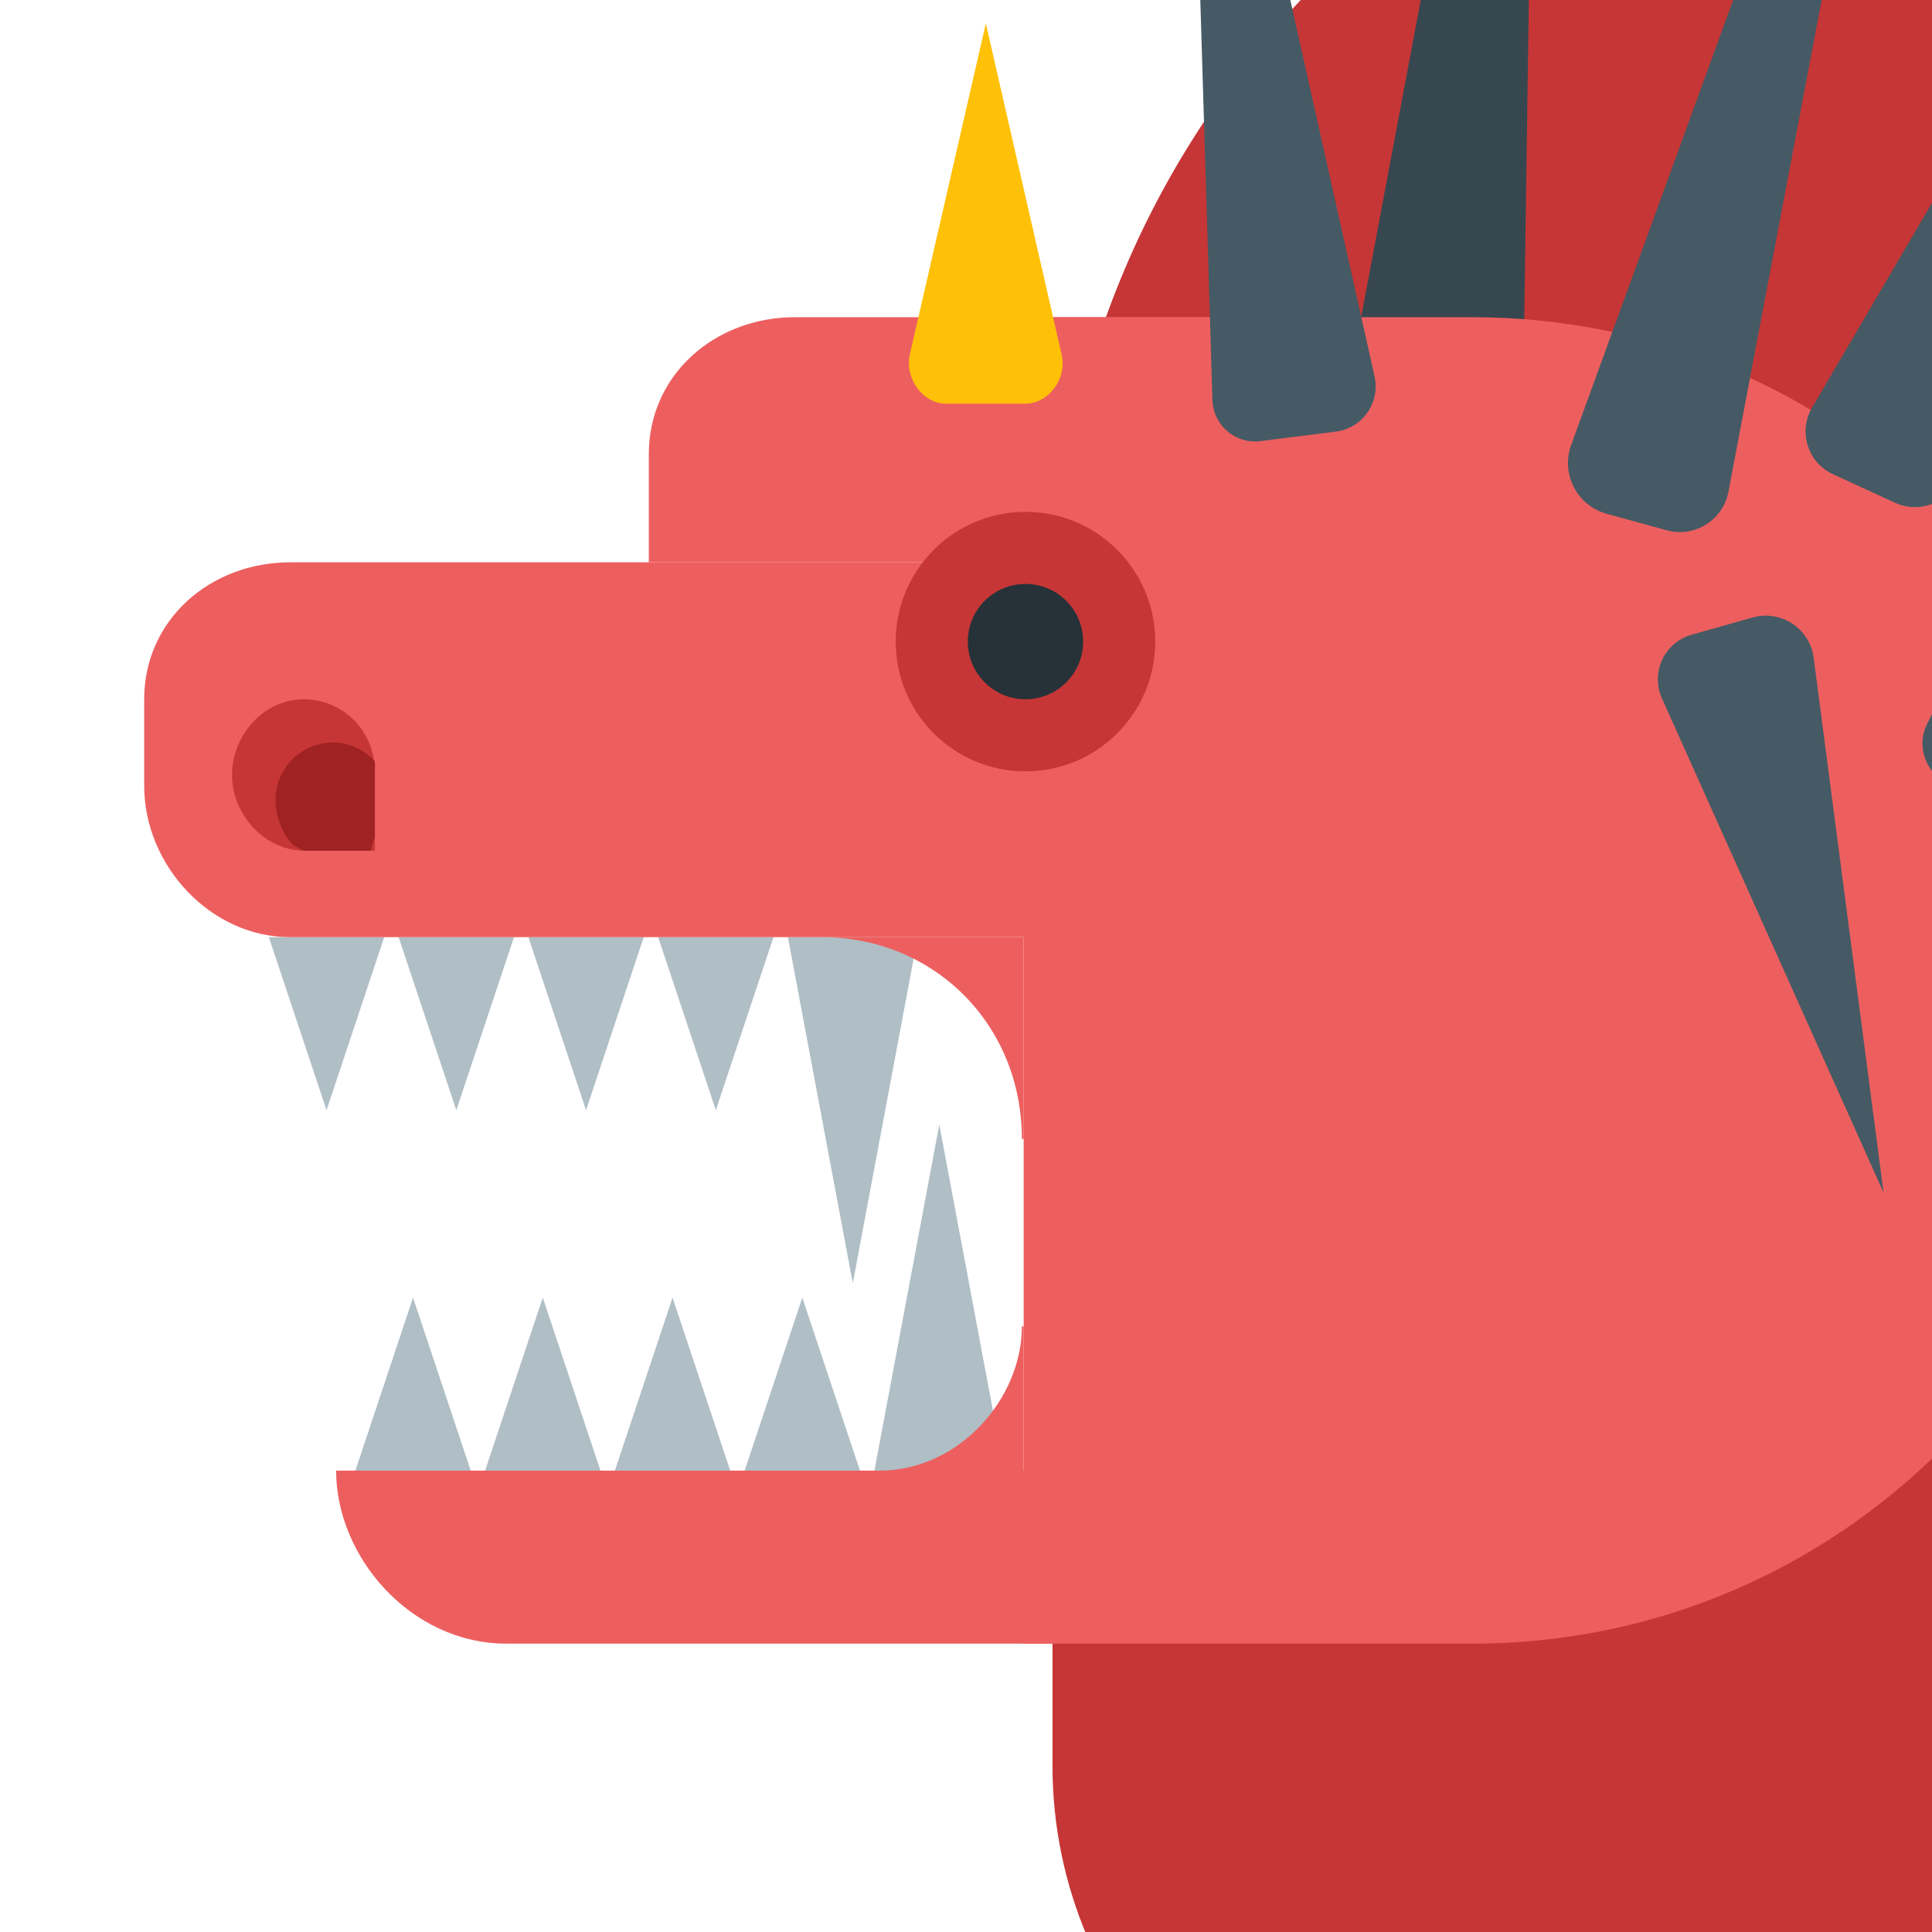 <?xml version="1.0" encoding="utf-8"?>
<!-- Generator: Adobe Illustrator 16.0.0, SVG Export Plug-In . SVG Version: 6.00 Build 0)  -->
<!DOCTYPE svg PUBLIC "-//W3C//DTD SVG 1.1//EN" "http://www.w3.org/Graphics/SVG/1.1/DTD/svg11.dtd">
<svg version="1.1" xmlns="http://www.w3.org/2000/svg" xmlns:xlink="http://www.w3.org/1999/xlink" x="0px" y="0px" width="134px"
	 height="134px" viewBox="0 0 134 134" enable-background="new 0 0 134 134" xml:space="preserve">
<g id="Intro_Bubbles">
	<g>
		<defs>
			<rect id="SVGID_7_" width="134" height="134"/>
		</defs>
		<clipPath id="SVGID_2_">
			<use xlink:href="#SVGID_7_"  overflow="visible"/>
		</clipPath>
		<path id="XMLID_239_" clip-path="url(#SVGID_2_)" fill="#C63636" d="M171.125,153h-68C86.557,153,73,139.068,73,122.5v-79
			C73,8.154,101.528-20,136.875-20h-0.125C172.096-20,201,8.154,201,43.5v79C201,139.068,187.693,153,171.125,153z"/>
		<g id="XMLID_196_" clip-path="url(#SVGID_2_)">
			<polygon id="XMLID_230_" fill="#B0BEC5" points="60.648,102 65.148,78 69.648,102 			"/>
			<polygon id="XMLID_229_" fill="#B0BEC5" points="51.648,102 55.648,90 59.648,102 			"/>
			<polygon id="XMLID_199_" fill="#B0BEC5" points="42.648,102 46.648,90 50.648,102 			"/>
			<polygon id="XMLID_198_" fill="#B0BEC5" points="33.648,102 37.648,90 41.648,102 			"/>
			<polygon id="XMLID_197_" fill="#B0BEC5" points="24.648,102 28.648,90 32.648,102 			"/>
		</g>
		<g id="XMLID_132_" clip-path="url(#SVGID_2_)">
			<polygon id="XMLID_195_" fill="#B0BEC5" points="54.648,65 59.148,89 63.648,65 			"/>
			<polygon id="XMLID_194_" fill="#B0BEC5" points="45.648,65 49.648,77 53.648,65 			"/>
			<polygon id="XMLID_193_" fill="#B0BEC5" points="36.648,65 40.648,77 44.648,65 			"/>
			<polygon id="XMLID_192_" fill="#B0BEC5" points="27.648,65 31.648,77 35.648,65 			"/>
			<polygon id="XMLID_191_" fill="#B0BEC5" points="18.648,65 22.648,77 26.648,65 			"/>
		</g>
		<path id="XMLID_131_" clip-path="url(#SVGID_2_)" fill="#ED5F5F" d="M90,39H45v-7.5c0-5.522,4.602-9.5,10.125-9.5H90V39z"/>
		<path id="XMLID_130_" clip-path="url(#SVGID_2_)" fill="#ED5F5F" d="M20.125,39H73v26H20.125C14.602,65,10,60.022,10,54.5v-6
			C10,42.978,14.602,39,20.125,39z"/>
		<path id="XMLID_129_" clip-path="url(#SVGID_2_)" fill="#ED5F5F" d="M23.125,102H73v12H35.125c-6.627,0-11.812-6-11.812-12H23.125
			z"/>
		<path id="XMLID_128_" clip-path="url(#SVGID_2_)" fill="#ED5F5F" d="M70.875,79H71V65H57.125H57C64.732,65,70.875,71,70.875,79z"
			/>
		<path id="XMLID_127_" clip-path="url(#SVGID_2_)" fill="#ED5F5F" d="M61.125,102H71V92h-0.125c0,5-4.353,10-9.875,10H61.125z"/>
		<polygon id="XMLID_126_" clip-path="url(#SVGID_2_)" fill="#37474F" points="93.709,25.716 106.664,-43.245 105.65,26.914 		"/>
		<polygon id="XMLID_125_" clip-path="url(#SVGID_2_)" fill="#37474F" points="127.973,37.49 176.729,15.957 134.025,47.852 		"/>
		<path id="XMLID_124_" clip-path="url(#SVGID_2_)" fill="#ED5F5F" d="M71,114h31.125c25.405,0,46-20.595,46-46l0,0
			c0-25.405-20.595-46-46-46H71V114z"/>
		<path id="XMLID_123_" clip-path="url(#SVGID_2_)" fill="#455A64" d="M108.973,30.864l24.042-66.041L119.881,34.11
			c-0.373,1.97-2.348,3.202-4.282,2.67l-4.161-1.144C109.379,35.071,108.242,32.869,108.973,30.864z"/>
		<path id="XMLID_122_" clip-path="url(#SVGID_2_)" fill="#455A64" d="M125.794,45.624l4.845,37.089l-15.37-34.277
			c-0.804-1.792,0.171-3.879,2.061-4.413l4.222-1.194C123.521,42.27,125.529,43.592,125.794,45.624z"/>
		<path id="XMLID_121_" clip-path="url(#SVGID_2_)" fill="#455A64" d="M84.092,27.75l-1.818-60.004L95.337,26.11
			c0.407,1.819-0.841,3.595-2.69,3.827l-5.228,0.658C85.688,30.814,84.145,29.494,84.092,27.75z"/>
		<path id="XMLID_120_" clip-path="url(#SVGID_2_)" fill="#455A64" d="M125.68,28.275l28.905-49.338l-18.629,53.997
			c-0.641,1.856-2.743,2.755-4.526,1.934l-4.297-1.976C125.379,32.086,124.704,29.941,125.68,28.275z"/>
		<path id="XMLID_119_" clip-path="url(#SVGID_2_)" fill="#FFC107" d="M63.107,24.578l5.269-22.953l5.257,22.968
			C74.014,26.24,72.763,28,71.072,28h-5.441C63.967,28,62.734,26.201,63.107,24.578z"/>
		<circle id="XMLID_118_" clip-path="url(#SVGID_2_)" fill="#C63636" cx="71.125" cy="44.5" r="9"/>
		<circle id="XMLID_117_" clip-path="url(#SVGID_2_)" fill="#263238" cx="71.125" cy="44.5" r="4"/>
		<g id="XMLID_114_" clip-path="url(#SVGID_2_)">
			<path id="XMLID_116_" fill="#C63636" d="M21.062,48.5c-2.762,0-4.969,2.488-4.969,5.25S18.363,59,21.125,59H26v-5.5
				C26,50.738,23.824,48.5,21.062,48.5z"/>
			<path id="XMLID_115_" fill="#A02222" d="M26,53.5c0-0.242,0.025-0.474-0.009-0.707c-0.731-0.79-1.736-1.293-2.897-1.293
				c-2.209,0-3.984,1.791-3.984,4c0,1.161,0.511,2.448,1.301,3.179C20.643,58.712,20.883,59,21.125,59h4.62
				C25.881,58,26,58.256,26,58.121V53.5z"/>
		</g>
		<path id="XMLID_113_" clip-path="url(#SVGID_2_)" fill="#455A64" d="M140.294,44.347l41.831,27.29l-46.787-17.2
			c-1.709-0.628-2.491-2.605-1.674-4.233l2.359-4.703C136.818,43.918,138.812,43.38,140.294,44.347z"/>
	</g>
</g>
<g id="Statue">
</g>
<g id="Card_6">
</g>
<g id="Card_5">
</g>
<g id="Card_4">
</g>
<g id="Card_3">
</g>
<g id="Card_2">
</g>
<g id="Card_1">
</g>
</svg>
